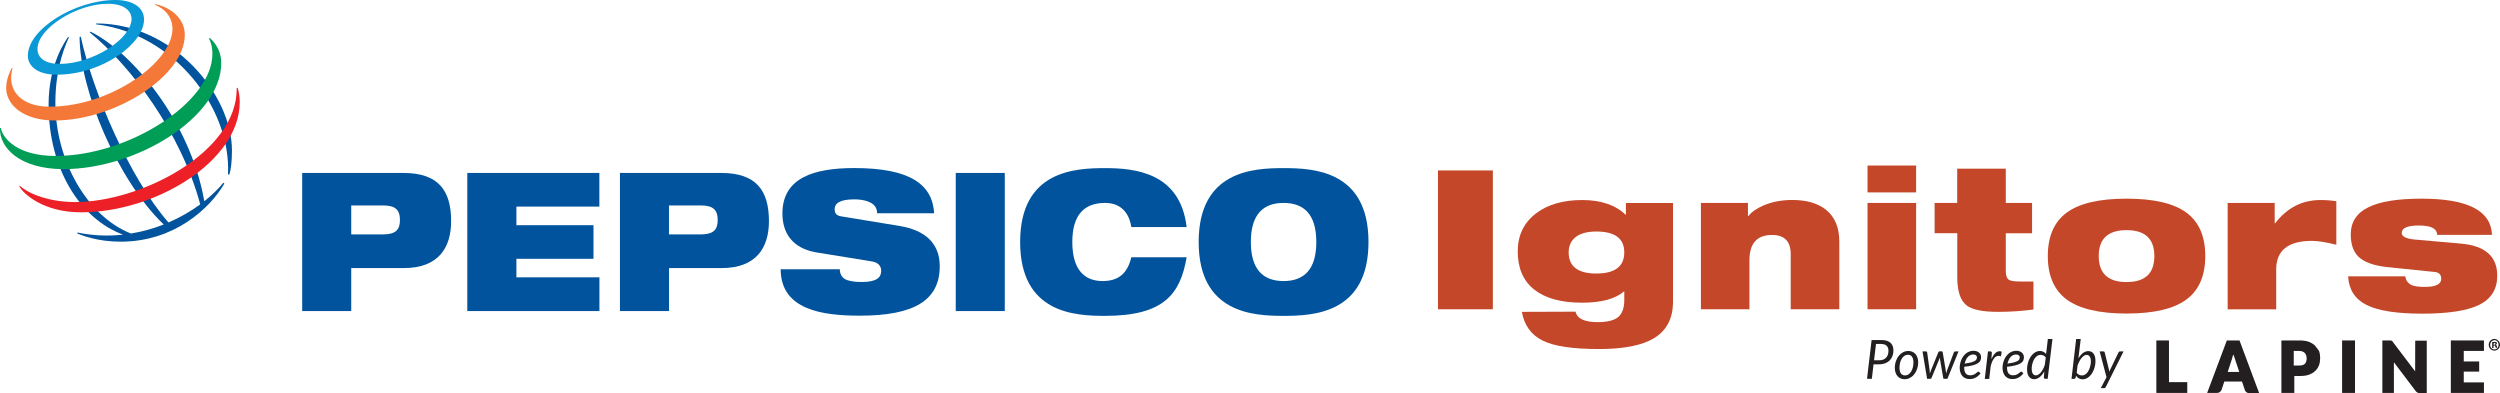 <?xml version="1.0" encoding="utf-8"?>
<!-- Generator: Adobe Illustrator 25.3.1, SVG Export Plug-In . SVG Version: 6.00 Build 0)  -->
<svg version="1.1" id="Layer_1" xmlns="http://www.w3.org/2000/svg" xmlns:xlink="http://www.w3.org/1999/xlink" x="0px" y="0px"
	 viewBox="0 0 398.67 62.71" style="enable-background:new 0 0 398.67 62.71;" xml:space="preserve">
<style type="text/css">
	.st0{fill:#00539C;}
	.st1{fill:#0A98D6;}
	.st2{fill:#F47938;}
	.st3{fill:#009D56;}
	.st4{fill:#ED2027;}
	.st5{fill:#231F20;}
	.st6{fill:#C34728;}
</style>
<g>
	<g>
		<path class="st0" d="M56.01,32.76h5.05c1.97,0,2.72,0.68,2.72,2.34c0,1.6-0.75,2.28-2.72,2.28h-5.05V32.76z M48.19,49.6h7.82
			v-6.85h8.38c5.55,0,7.55-3.27,7.55-7.49c0-4.9-2.05-7.68-7.6-7.68H48.19V49.6z"/>
		<path class="st0" d="M74.52,27.58h21.06v5.37H82.35v2.96h12.29v5.36H82.35v2.96h13.24v5.37H74.52V27.58z"/>
		<path class="st0" d="M106.68,32.76h5.05c1.97,0,2.72,0.68,2.72,2.34c0,1.6-0.75,2.28-2.72,2.28h-5.05V32.76z M98.86,49.6h7.83
			v-6.85h8.38c5.55,0,7.55-3.27,7.55-7.49c0-4.9-2.05-7.68-7.6-7.68H98.86V49.6z"/>
		<path class="st0" d="M130.18,40.25c-3.83-0.65-5.41-3.11-5.41-6.2c0-5.7,5.02-7.25,11.46-7.25c8.82,0,12.46,2.56,12.74,7.21h-9.1
			c0-0.89-0.47-1.45-1.19-1.76c-0.69-0.34-1.58-0.46-2.44-0.46c-2.33,0-3.14,0.65-3.14,1.57c0,0.62,0.25,1.02,1.03,1.14l9.35,1.54
			c3.94,0.65,6.38,2.68,6.38,6.41c0,5.36-3.94,7.89-12.74,7.89c-6.02,0-12.6-0.93-12.63-7.4h9.43c0.03,0.74,0.28,1.23,0.83,1.57
			c0.58,0.31,1.44,0.46,2.66,0.46c2.44,0,3.11-0.74,3.11-1.79c0-0.65-0.36-1.29-1.42-1.48L130.18,40.25z"/>
		<path class="st0" d="M152.41,27.58h7.82V49.6h-7.82V27.58z"/>
		<path class="st0" d="M189.23,41.03c-0.5,2.9-1.39,5.24-3.33,6.84c-1.91,1.6-4.91,2.5-9.68,2.5c-4.74,0-13.54-0.37-13.54-11.78
			c0-11.41,8.8-11.78,13.54-11.78c4.72,0,11.99,0.68,13.01,9.4h-8.82c-0.22-1.57-1.16-3.85-4.19-3.85c-3.19,0-5.22,1.76-5.22,6.23
			c0,4.47,1.97,6.23,4.83,6.23c2.47,0,3.94-1.14,4.58-3.79H189.23z"/>
		<path class="st0" d="M199.47,38.59c0-4.47,2.03-6.23,5.22-6.23c3.19,0,5.22,1.76,5.22,6.23c0,4.47-2.03,6.23-5.22,6.23
			C201.5,44.82,199.47,43.06,199.47,38.59z M191.15,38.59c0,11.41,8.8,11.78,13.54,11.78c4.74,0,13.54-0.37,13.54-11.78
			c0-11.41-8.8-11.78-13.54-11.78C199.94,26.81,191.15,27.18,191.15,38.59z"/>
		<path class="st0" d="M36.36,27.8c0.51-10.56-8.61-22.45-21.03-23.92l0.02-0.14C27.6,3.73,36.99,15.06,36.99,24
			c-0.01,1.86-0.16,3.01-0.42,3.85L36.36,27.8z M35.62,29.14c-0.81,0.99-1.84,2-3.04,2.95c-2.21-12.7-11.55-23.8-18.14-27.04
			l-0.14,0.1c6.64,5.44,14.56,16.02,17.63,27.44c-1.47,1.08-3.18,2.08-5.06,2.89c-6.26-7.14-12.1-20.91-13.99-29.64L12.69,5.9
			c0.04,8.48,6.07,22.88,13.42,29.9c-1.63,0.64-3.38,1.14-5.23,1.44C13.84,34.46,8.83,25.52,8.83,16.38c0-5.97,1.82-9.67,2.17-10.42
			l-0.15-0.06c-0.43,0.64-3.1,4.34-3.1,10.78c0,10.34,5.1,18.24,11.88,20.74c-2.32,0.25-4.76,0.18-7.26-0.34l-0.05,0.16
			c0.72,0.27,3.18,1.3,6.93,1.3c8.48,0,14.22-5.27,16.53-9.27L35.62,29.14z"/>
		<path class="st1" d="M18.41,0C11.98,0,4.44,4.64,4.44,8.88c0,1.64,1.5,3.03,4.61,3.03c7.21,0,13.92-4.95,13.92-8.8
			C22.96,1.07,21.01,0,18.41,0z M20.98,2.98c0,3.25-6.24,7.21-11.45,7.21c-2.3,0-3.55-0.91-3.55-2.4c0-3.29,6.31-7.19,11.2-7.19
			C20.37,0.6,20.98,2.22,20.98,2.98z"/>
		<path class="st2" d="M1.88,10.84c-0.18,0.31-0.9,1.73-0.9,3.18c0,2.69,2.72,5.19,7.73,5.19c9.63,0,20.76-7.08,20.76-13.66
			c0-2.95-2.8-4.56-4.74-4.89l-0.04,0.11C25.29,0.97,27.5,2,27.5,4.63c0,5.24-9.82,12.38-19.61,12.38c-3.75,0-6.11-1.85-6.11-4.54
			c0-0.85,0.18-1.41,0.23-1.57L1.88,10.84z"/>
		<path class="st3" d="M33.43,6.05c0.26,0.2,1.85,1.52,1.85,4.02c0,8.52-13.36,16.9-25.16,16.9C3.07,26.96-0.14,23.49,0,20.4h0.13
			c0.28,1.6,2.56,4.47,8.72,4.47c11.82,0,25.02-8.67,25.02-16.26c0-1.3-0.35-2.11-0.55-2.47L33.43,6.05z"/>
		<path class="st4" d="M37.89,14c0.06,0.18,0.34,1,0.34,2.27c0,9.48-13.52,17.59-25.27,17.59c-6.05,0-9.21-2.94-9.88-4.13l0.11-0.08
			c1.67,1.46,4.97,2.57,8.82,2.57c10.38,0,25.88-7.89,25.74-18.2L37.89,14z"/>
	</g>
	<g>
		<g>
			<path class="st5" d="M298.77,58.09l-0.27,2.32h-0.77l0.73-6.18h1.64c0.31,0,0.59,0.04,0.82,0.12c0.23,0.08,0.42,0.19,0.57,0.33
				c0.15,0.14,0.26,0.32,0.34,0.52c0.07,0.2,0.11,0.43,0.11,0.67c0,0.33-0.05,0.62-0.15,0.9c-0.1,0.27-0.25,0.5-0.44,0.7
				c-0.2,0.2-0.44,0.35-0.72,0.46s-0.61,0.17-0.98,0.17H298.77z M299.16,54.86l-0.31,2.59h0.86c0.24,0,0.44-0.04,0.62-0.11
				c0.18-0.07,0.33-0.18,0.45-0.31c0.12-0.13,0.22-0.3,0.28-0.48c0.06-0.18,0.09-0.39,0.09-0.61c0-0.17-0.02-0.32-0.07-0.45
				c-0.05-0.13-0.12-0.25-0.21-0.34c-0.09-0.09-0.21-0.17-0.36-0.22c-0.14-0.05-0.31-0.08-0.5-0.08H299.16z"/>
			<path class="st5" d="M303.73,60.47c-0.23,0-0.44-0.04-0.63-0.12c-0.19-0.08-0.36-0.2-0.5-0.36c-0.14-0.16-0.25-0.35-0.32-0.57
				c-0.08-0.22-0.12-0.48-0.12-0.77c0-0.37,0.06-0.71,0.17-1.04c0.11-0.32,0.26-0.61,0.46-0.85c0.19-0.25,0.42-0.44,0.68-0.58
				c0.26-0.14,0.54-0.21,0.85-0.21c0.23,0,0.44,0.04,0.63,0.12c0.19,0.08,0.36,0.2,0.5,0.36c0.14,0.16,0.25,0.35,0.32,0.57
				c0.08,0.23,0.12,0.48,0.12,0.76c0,0.37-0.06,0.71-0.17,1.04c-0.11,0.32-0.26,0.61-0.45,0.85c-0.19,0.25-0.42,0.44-0.69,0.58
				C304.32,60.4,304.04,60.47,303.73,60.47z M303.8,59.87c0.2,0,0.39-0.06,0.55-0.17c0.17-0.12,0.31-0.27,0.42-0.46
				c0.12-0.19,0.21-0.41,0.27-0.66c0.06-0.25,0.09-0.51,0.09-0.79c0-0.4-0.08-0.71-0.23-0.91c-0.15-0.21-0.37-0.31-0.66-0.31
				c-0.21,0-0.39,0.06-0.55,0.17c-0.17,0.11-0.3,0.27-0.42,0.46c-0.12,0.19-0.21,0.41-0.27,0.66c-0.06,0.25-0.09,0.51-0.09,0.79
				c0,0.4,0.08,0.71,0.23,0.91S303.51,59.87,303.8,59.87z"/>
			<path class="st5" d="M306.58,56.04h0.55c0.06,0,0.1,0.01,0.13,0.04c0.04,0.03,0.06,0.07,0.06,0.12l0.39,2.81
				c0.02,0.1,0.02,0.2,0.02,0.29c0,0.09,0,0.19,0.01,0.28c0.03-0.09,0.07-0.18,0.1-0.28c0.03-0.09,0.07-0.19,0.11-0.29l1.15-2.83
				c0.02-0.04,0.04-0.08,0.08-0.11c0.04-0.03,0.08-0.04,0.13-0.04h0.31c0.06,0,0.1,0.01,0.13,0.04c0.03,0.03,0.05,0.06,0.05,0.11
				l0.47,2.83c0.02,0.1,0.03,0.2,0.04,0.29c0.01,0.09,0.02,0.19,0.03,0.28c0.03-0.09,0.06-0.18,0.08-0.28c0.03-0.1,0.06-0.2,0.1-0.3
				l1.06-2.81c0.02-0.04,0.05-0.08,0.08-0.11c0.04-0.03,0.08-0.04,0.13-0.04h0.53l-1.77,4.37H310c-0.07,0-0.1-0.05-0.12-0.15
				l-0.51-2.96c-0.01-0.04-0.02-0.09-0.02-0.14c-0.01-0.05-0.01-0.09-0.02-0.14c-0.01,0.05-0.03,0.1-0.04,0.14
				c-0.02,0.05-0.03,0.09-0.05,0.14l-1.22,2.96c-0.04,0.1-0.09,0.15-0.17,0.15h-0.54L306.58,56.04z"/>
			<path class="st5" d="M315.92,56.98c0,0.19-0.04,0.36-0.11,0.52c-0.07,0.16-0.21,0.3-0.41,0.43c-0.2,0.13-0.47,0.24-0.82,0.33
				c-0.35,0.09-0.8,0.17-1.35,0.23c0,0.03,0,0.06,0,0.09c0,0.03,0,0.06,0,0.09c0,0.38,0.08,0.68,0.24,0.88
				c0.16,0.2,0.41,0.3,0.73,0.3c0.13,0,0.25-0.02,0.36-0.04c0.1-0.03,0.2-0.07,0.28-0.11c0.08-0.04,0.15-0.09,0.22-0.14
				c0.06-0.05,0.12-0.09,0.17-0.14c0.05-0.04,0.1-0.08,0.15-0.11c0.04-0.03,0.09-0.04,0.13-0.04c0.05,0,0.1,0.03,0.14,0.07
				l0.18,0.24c-0.14,0.15-0.28,0.28-0.41,0.39c-0.13,0.11-0.27,0.2-0.41,0.27c-0.14,0.07-0.29,0.13-0.44,0.16
				c-0.15,0.03-0.32,0.05-0.5,0.05c-0.24,0-0.46-0.04-0.65-0.13c-0.19-0.08-0.36-0.2-0.49-0.36c-0.13-0.15-0.24-0.34-0.31-0.56
				s-0.11-0.46-0.11-0.73c0-0.23,0.02-0.45,0.07-0.67c0.05-0.22,0.11-0.43,0.2-0.64c0.09-0.2,0.19-0.39,0.32-0.56
				c0.13-0.17,0.27-0.32,0.43-0.45c0.16-0.13,0.34-0.22,0.54-0.3s0.41-0.11,0.63-0.11c0.21,0,0.4,0.03,0.55,0.09
				c0.15,0.06,0.28,0.14,0.38,0.24c0.1,0.1,0.18,0.21,0.22,0.32S315.92,56.87,315.92,56.98z M314.65,56.53
				c-0.18,0-0.34,0.04-0.48,0.11c-0.15,0.07-0.28,0.18-0.39,0.31c-0.11,0.13-0.21,0.28-0.29,0.46c-0.08,0.18-0.14,0.37-0.19,0.57
				c0.43-0.06,0.77-0.12,1.03-0.19c0.26-0.07,0.45-0.15,0.59-0.23c0.14-0.08,0.23-0.17,0.27-0.27c0.04-0.09,0.07-0.19,0.07-0.3
				c0-0.05-0.01-0.11-0.03-0.16s-0.06-0.11-0.11-0.15c-0.05-0.05-0.11-0.08-0.19-0.12C314.85,56.55,314.76,56.53,314.65,56.53z"/>
			<path class="st5" d="M316.51,60.41l0.51-4.37h0.37c0.08,0,0.14,0.02,0.18,0.06c0.05,0.04,0.07,0.09,0.07,0.17
				c0,0.01,0,0.03,0,0.05c0,0.02,0,0.04-0.01,0.07s0,0.04-0.01,0.06c0,0.02,0,0.03,0,0.03l-0.06,0.79c0.18-0.4,0.38-0.71,0.6-0.93
				c0.22-0.22,0.46-0.33,0.7-0.33c0.12,0,0.23,0.03,0.35,0.08l-0.13,0.74c-0.13-0.06-0.26-0.08-0.38-0.08
				c-0.27,0-0.51,0.13-0.72,0.41c-0.21,0.27-0.39,0.69-0.53,1.24l-0.23,2.03H316.51z"/>
			<path class="st5" d="M322.75,56.98c0,0.19-0.04,0.36-0.11,0.52c-0.07,0.16-0.21,0.3-0.41,0.43c-0.2,0.13-0.47,0.24-0.82,0.33
				c-0.35,0.09-0.8,0.17-1.35,0.23c0,0.03,0,0.06,0,0.09c0,0.03,0,0.06,0,0.09c0,0.38,0.08,0.68,0.24,0.88
				c0.16,0.2,0.41,0.3,0.73,0.3c0.13,0,0.25-0.02,0.36-0.04c0.1-0.03,0.2-0.07,0.28-0.11c0.08-0.04,0.15-0.09,0.22-0.14
				c0.06-0.05,0.12-0.09,0.17-0.14c0.05-0.04,0.1-0.08,0.15-0.11c0.04-0.03,0.09-0.04,0.13-0.04c0.05,0,0.1,0.03,0.14,0.07
				l0.18,0.24c-0.14,0.15-0.28,0.28-0.41,0.39c-0.13,0.11-0.27,0.2-0.41,0.27c-0.14,0.07-0.29,0.13-0.44,0.16
				c-0.15,0.03-0.32,0.05-0.5,0.05c-0.24,0-0.46-0.04-0.65-0.13c-0.19-0.08-0.36-0.2-0.49-0.36c-0.13-0.15-0.24-0.34-0.31-0.56
				s-0.11-0.46-0.11-0.73c0-0.23,0.02-0.45,0.07-0.67c0.05-0.22,0.11-0.43,0.2-0.64c0.09-0.2,0.19-0.39,0.32-0.56
				c0.13-0.17,0.27-0.32,0.43-0.45c0.16-0.13,0.34-0.22,0.54-0.3s0.41-0.11,0.63-0.11c0.21,0,0.4,0.03,0.55,0.09
				c0.15,0.06,0.28,0.14,0.38,0.24c0.1,0.1,0.18,0.21,0.22,0.32S322.75,56.87,322.75,56.98z M321.48,56.53
				c-0.18,0-0.34,0.04-0.48,0.11c-0.15,0.07-0.28,0.18-0.39,0.31c-0.11,0.13-0.21,0.28-0.29,0.46c-0.08,0.18-0.14,0.37-0.19,0.57
				c0.43-0.06,0.77-0.12,1.03-0.19c0.26-0.07,0.45-0.15,0.59-0.23c0.14-0.08,0.23-0.17,0.27-0.27c0.04-0.09,0.07-0.19,0.07-0.3
				c0-0.05-0.01-0.11-0.03-0.16s-0.06-0.11-0.11-0.15c-0.05-0.05-0.11-0.08-0.19-0.12C321.68,56.55,321.59,56.53,321.48,56.53z"/>
			<path class="st5" d="M326.18,60.41c-0.1,0-0.16-0.03-0.2-0.08c-0.04-0.05-0.05-0.12-0.05-0.19l0.08-0.91
				c-0.11,0.19-0.22,0.36-0.35,0.51c-0.12,0.15-0.26,0.28-0.39,0.39c-0.14,0.11-0.28,0.19-0.43,0.25c-0.15,0.06-0.3,0.09-0.45,0.09
				c-0.36,0-0.64-0.14-0.84-0.41s-0.3-0.66-0.3-1.18c0-0.23,0.02-0.47,0.07-0.71c0.05-0.23,0.11-0.46,0.2-0.68
				c0.09-0.22,0.19-0.42,0.31-0.6c0.12-0.18,0.26-0.35,0.41-0.48c0.15-0.13,0.31-0.24,0.49-0.32c0.18-0.08,0.36-0.12,0.56-0.12
				c0.21,0,0.39,0.04,0.56,0.13c0.17,0.08,0.31,0.2,0.43,0.36l0.29-2.4h0.73l-0.76,6.35H326.18z M324.67,59.86
				c0.13,0,0.27-0.04,0.4-0.13c0.13-0.08,0.26-0.2,0.39-0.35c0.12-0.15,0.24-0.33,0.35-0.54c0.11-0.21,0.2-0.43,0.28-0.68l0.14-1.16
				c-0.11-0.15-0.23-0.26-0.38-0.32c-0.15-0.06-0.29-0.09-0.44-0.09c-0.22,0-0.42,0.07-0.59,0.2c-0.18,0.13-0.33,0.31-0.45,0.52
				c-0.12,0.22-0.22,0.45-0.28,0.72c-0.07,0.26-0.1,0.52-0.1,0.78c0,0.34,0.06,0.6,0.18,0.78S324.46,59.86,324.67,59.86z"/>
			<path class="st5" d="M330.34,60.41l0.74-6.35h0.73l-0.37,3.09c0.1-0.18,0.22-0.34,0.34-0.48s0.25-0.27,0.38-0.37
				c0.13-0.1,0.27-0.18,0.42-0.23c0.14-0.06,0.29-0.08,0.44-0.08c0.36,0,0.64,0.14,0.84,0.41c0.2,0.27,0.3,0.67,0.3,1.19
				c0,0.23-0.02,0.47-0.07,0.71c-0.05,0.24-0.11,0.46-0.2,0.67c-0.09,0.21-0.19,0.41-0.31,0.6c-0.12,0.18-0.26,0.35-0.41,0.48
				c-0.15,0.14-0.31,0.24-0.49,0.32c-0.18,0.08-0.36,0.12-0.56,0.12c-0.23,0-0.43-0.05-0.61-0.15c-0.18-0.1-0.33-0.24-0.45-0.42
				L331,60.19c-0.02,0.07-0.05,0.13-0.09,0.17c-0.03,0.04-0.09,0.06-0.18,0.06H330.34z M332.74,56.59c-0.13,0-0.27,0.04-0.4,0.13
				c-0.13,0.09-0.27,0.21-0.39,0.36c-0.13,0.15-0.25,0.33-0.36,0.54c-0.11,0.21-0.21,0.44-0.29,0.69l-0.13,1.13
				c0.11,0.16,0.23,0.27,0.38,0.33c0.15,0.07,0.3,0.1,0.45,0.1c0.14,0,0.28-0.03,0.41-0.09c0.13-0.06,0.24-0.15,0.35-0.26
				c0.1-0.11,0.2-0.23,0.28-0.38c0.08-0.15,0.15-0.3,0.21-0.47c0.06-0.17,0.1-0.33,0.13-0.51c0.03-0.18,0.05-0.35,0.05-0.52
				c0-0.34-0.06-0.6-0.18-0.78C333.13,56.68,332.96,56.59,332.74,56.59z"/>
			<path class="st5" d="M335.81,61.71c-0.06,0.12-0.14,0.18-0.26,0.18h-0.54l0.91-1.74l-1.09-4.11h0.61c0.06,0,0.1,0.02,0.13,0.04
				c0.03,0.03,0.05,0.07,0.06,0.11l0.68,2.75c0.01,0.06,0.03,0.12,0.03,0.18c0.01,0.06,0.02,0.12,0.02,0.18
				c0.03-0.06,0.05-0.12,0.07-0.18s0.05-0.12,0.08-0.18l1.33-2.75c0.02-0.04,0.05-0.08,0.09-0.11c0.04-0.03,0.08-0.04,0.12-0.04
				h0.59L335.81,61.71z"/>
		</g>
		<g>
			<g>
				<polygon class="st5" points="345.88,54.29 343.87,54.29 343.87,62.66 348.8,62.66 348.8,60.94 345.88,60.94 				"/>
				<path class="st5" d="M357.13,54.29h-2.02l-3.14,8.37h1.57c0.18,0,0.31-0.05,0.45-0.14s0.18-0.19,0.27-0.33l0.45-1.35h2.82
					l0.45,1.35c0.04,0.14,0.13,0.28,0.27,0.37c0.13,0.09,0.27,0.14,0.45,0.14h1.57l-3.09-8.28L357.13,54.29z M356.06,56.75
					c0.04-0.09,0.04-0.19,0.09-0.23c0.04,0.09,0.04,0.19,0.09,0.23l0.85,2.56h-1.84l0.67-2.05
					C355.97,57.12,356.01,56.94,356.06,56.75z"/>
				<path class="st5" d="M369.14,55.08c-0.27-0.23-0.63-0.47-1.03-0.6s-0.9-0.19-1.43-0.19h-2.87v8.37h2.06v-2.7h0.85
					c0.54,0,1.03-0.05,1.43-0.19s0.76-0.33,1.03-0.6c0.27-0.23,0.49-0.56,0.63-0.93c0.13-0.37,0.18-0.74,0.18-1.16
					c0-0.37-0.04-0.74-0.18-1.12C369.59,55.64,369.36,55.36,369.14,55.08z M366.63,58.29h-0.85v-2.33h0.85
					c0.22,0,0.4,0.05,0.54,0.09c0.13,0.05,0.27,0.14,0.36,0.23c0.09,0.09,0.18,0.23,0.22,0.37s0.09,0.28,0.09,0.47
					c0,0.37-0.09,0.7-0.27,0.88C367.39,58.19,367.08,58.29,366.63,58.29z"/>
				<rect x="373.49" y="54.29" class="st5" width="2.06" height="8.37"/>
				<path class="st5" d="M385.14,58.71c0,0.14,0,0.28,0,0.42c0,0.05,0,0.05,0,0.09l-3.49-4.6c-0.04-0.05-0.09-0.14-0.13-0.19
					c-0.04-0.05-0.09-0.09-0.13-0.09s-0.09-0.05-0.18-0.05c-0.04,0-0.13,0-0.22,0h-1.08v8.37h1.84v-4.47c0-0.14,0-0.23,0-0.37v-0.05
					l3.45,4.56c0.09,0.14,0.22,0.23,0.31,0.28c0.09,0.05,0.27,0.09,0.4,0.09h1.08v-8.37h-1.84L385.14,58.71L385.14,58.71z"/>
				<polygon class="st5" points="396.11,55.96 396.11,54.29 390.83,54.29 390.83,62.66 396.11,62.66 396.11,60.98 392.89,60.98 
					392.89,59.26 395.35,59.26 395.35,57.64 392.89,57.64 392.89,55.96 				"/>
			</g>
			<g>
				<path class="st5" d="M398.67,54.98c0,0.51-0.4,0.93-0.9,0.93s-0.9-0.42-0.9-0.93s0.4-0.93,0.9-0.93S398.67,54.52,398.67,54.98z
					 M397.1,54.98c0,0.42,0.27,0.74,0.67,0.74c0.4,0,0.67-0.33,0.67-0.74c0-0.42-0.27-0.74-0.67-0.74
					C397.37,54.29,397.1,54.61,397.1,54.98z M397.64,55.5h-0.22v-0.93c0.09,0,0.18-0.05,0.36-0.05s0.22,0.05,0.31,0.05
					c0.04,0.05,0.09,0.09,0.09,0.19c0,0.09-0.09,0.19-0.18,0.23l0,0c0.09,0.05,0.13,0.09,0.18,0.23c0.04,0.14,0.04,0.19,0.04,0.23
					H398c-0.04-0.05-0.04-0.09-0.09-0.23c0-0.09-0.09-0.14-0.18-0.14h-0.09V55.5L397.64,55.5z M397.64,54.98h0.09
					c0.09,0,0.22-0.05,0.22-0.14c0-0.09-0.04-0.14-0.18-0.14c-0.04,0-0.09,0-0.09,0L397.64,54.98L397.64,54.98z"/>
			</g>
		</g>
	</g>
	<g>
		<path class="st6" d="M229.31,49.32V27.18h8.75v22.14H229.31z"/>
		<path class="st6" d="M259.02,47.9v-1.46c-1.39,1.22-3.63,1.83-6.73,1.83c-3.33,0-5.87-0.7-7.63-2.09
			c-1.76-1.4-2.63-3.43-2.63-6.09c0-2.58,0.99-4.62,2.98-6.11c1.86-1.39,4.29-2.08,7.29-2.08c3.02,0,5.34,0.79,6.98,2.39v-1.92h7.51
			v15.75c0,2.65-1,4.58-3.01,5.8c-1.9,1.16-4.84,1.74-8.81,1.74c-4.18,0-7.18-0.45-8.99-1.36c-1.82-0.91-2.91-2.43-3.29-4.57
			l8.56-0.03c0.25,1.12,1.43,1.67,3.54,1.67c1.55,0,2.65-0.28,3.29-0.84C258.7,49.97,259.02,49.09,259.02,47.9z M259.02,40.24
			c0-2.21-1.49-3.32-4.47-3.32c-1.51,0-2.65,0.33-3.41,0.99c-0.66,0.58-0.99,1.36-0.99,2.33c0,2.25,1.47,3.38,4.41,3.38
			C257.53,43.62,259.02,42.49,259.02,40.24z"/>
		<path class="st6" d="M271.24,49.32V32.36h7.5v2.11h0.06c0.48-0.64,1.28-1.21,2.42-1.71c1.37-0.58,2.9-0.87,4.59-0.87
			c2.28,0,4.06,0.52,5.36,1.55c1.43,1.14,2.14,2.83,2.14,5.09v10.79h-7.75v-8.78c0-2.05-0.99-3.07-2.98-3.07
			c-2.4,0-3.6,1.34-3.6,4.03v7.82H271.24z"/>
		<path class="st6" d="M297.81,30.68V26.4h7.75v4.28H297.81z M297.81,49.32V32.36h7.75v16.96H297.81z"/>
		<path class="st6" d="M308.51,37.2v-4.84h3.6V26.9h7.75v5.46h4.19v4.84h-4.19v6.01c0,0.75,0.18,1.22,0.53,1.43
			c0.29,0.17,0.89,0.25,1.8,0.25c0.39,0,1.09,0,2.08,0v4.47c-1.82,0.24-3.7,0.37-5.64,0.37c-2.46,0-4.13-0.34-5.02-1.03
			c-0.99-0.77-1.49-2.27-1.49-4.51v-7H308.51z"/>
		<path class="st6" d="M326.56,40.83c0-3.14,1.01-5.45,3.02-6.93c2.02-1.48,5.19-2.22,9.54-2.22c4.34,0,7.52,0.74,9.53,2.22
			c2.02,1.48,3.02,3.79,3.02,6.93s-1.01,5.46-3.02,6.94S343.46,50,339.12,50c-4.34,0-7.52-0.75-9.54-2.23
			C327.57,46.28,326.56,43.97,326.56,40.83z M334.68,40.83c0,2.77,1.48,4.15,4.44,4.15c2.96,0,4.43-1.38,4.43-4.15
			c0-2.75-1.48-4.13-4.43-4.13C336.16,36.7,334.68,38.07,334.68,40.83z"/>
		<path class="st6" d="M355.24,49.32V32.36h7.5v3.26h0.06c1.9-2.48,4.31-3.72,7.23-3.72c0.87,0,1.71,0.06,2.54,0.19v6.94
			c-1.65-0.41-2.95-0.62-3.88-0.62c-3.8,0-5.71,1.52-5.71,4.56v6.36H355.24z"/>
		<path class="st6" d="M388.24,43.37l-7.57-0.78c-2.15-0.23-3.68-0.79-4.59-1.67c-0.81-0.81-1.21-1.98-1.21-3.53
			c0-1.98,0.94-3.43,2.82-4.34c1.82-0.91,4.64-1.37,8.47-1.37c7.36,0,11.1,1.92,11.23,5.77h-8.75c0-0.99-0.96-1.49-2.88-1.49
			c-1.84,0-2.76,0.39-2.76,1.18c0,0.58,0.69,0.93,2.08,1.06l7.38,0.65c3.84,0.33,5.77,2.04,5.77,5.12c0,2.15-0.96,3.69-2.87,4.64
			c-1.91,0.94-4.95,1.41-9.1,1.41c-4.05,0-7-0.46-8.85-1.38c-1.85-0.92-2.84-2.44-2.96-4.57h9.12c0.1,0.72,0.5,1.21,1.18,1.46
			c0.41,0.14,1.07,0.22,1.98,0.22c1.72,0,2.57-0.44,2.57-1.3C389.29,43.78,388.94,43.43,388.24,43.37z"/>
	</g>
</g>
</svg>
